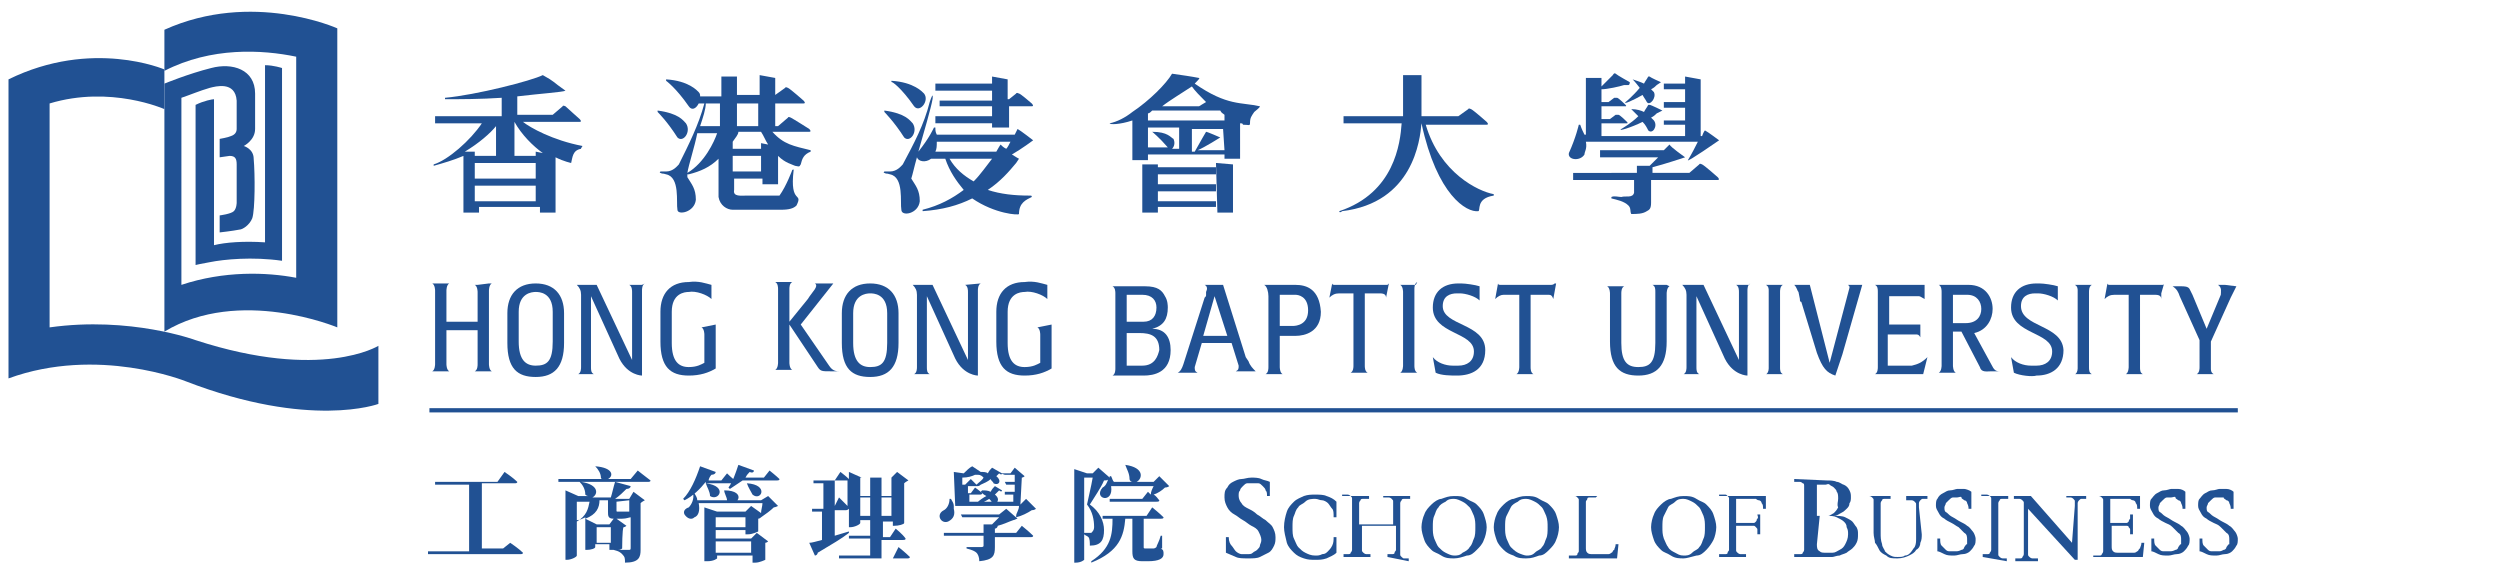 <?xml version="1.0" encoding="utf-8"?>
<!-- Generator: Adobe Illustrator 24.0.3, SVG Export Plug-In . SVG Version: 6.00 Build 0)  -->
<svg version="1.1" id="Layer_1" xmlns="http://www.w3.org/2000/svg" xmlns:xlink="http://www.w3.org/1999/xlink" x="0px" y="0px"
	 viewBox="0 0 176.4 39.7" style="enable-background:new 0 0 176.4 39.7;" xml:space="preserve">
<style type="text/css">
	.st0{fill:#215193;}
</style>
<title>OIRP-logo-blue</title>
<g>
	<g>
		<rect x="30.3" y="28.8" class="st0" width="127.6" height="0.3"/>
	</g>
	<g>
		<g>
			<path class="st0" d="M37.8,10.7V11h-1.5V8.6l0,0c0.5,0.9,1.3,1.7,2,2.2L37.8,10.7z M37.8,12.6h-4.3v-1.1h4.3V12.6z M37.8,14.2
				h-4.3v-1.1h4.3V14.2z M32.8,10.7c1-0.6,1.8-1.3,2.2-1.8V11h-1.5v-0.3H32.8z M41.1,10.3C39,9.9,37.4,9,36.9,8.6h2h2
				c0.2,0,0-0.2,0-0.2S40,7.6,39.9,7.5c-0.2-0.1-0.2,0-0.2,0l-0.7,0.6l0,0h-2.5V6.8c1.7-0.2,3.2-0.3,3.4-0.4c-1-0.7-0.7-0.6-1.6-1.1
				c-0.8,0.4-4.7,1.4-6.9,1.6V7c1.1,0,2.5,0,4-0.1v1.3h-4.7v0.5h3.3c-0.8,1.2-2.4,2.6-3.4,2.9v0.1c0.7-0.2,1.4-0.4,2.1-0.7V15h1.1
				v-0.4h4.3V15h1.1v-3.9c0.6,0.3,1.1,0.4,1.1,0.4c0.1-0.4,0.1-0.9,0.7-1C41,10.4,41,10.5,41.1,10.3"/>
		</g>
		<g>
			<path class="st0" d="M115.3,13.6c-0.1,0.4-0.6,0.2-0.9,0.3c-0.2,0-0.5-0.1-0.7,0c0,0,0,0.1,0,0.1c0.4,0.1,0.9,0.2,1.2,0.5
				c0.2,0.2,0.1,0.4,0.2,0.6c0.4,0,0.8,0,1.1-0.2c0.2-0.1,0.3-0.2,0.3-0.6l0,0v-1.6h4.3l0,0h0.4c0.2,0,0-0.2,0-0.2s-0.9-0.8-1.1-0.9
				c-0.2-0.1-0.2,0-0.2,0l-0.7,0.6l0,0h-2.6v-0.4c0.8-0.2,2.3-0.7,2.3-0.7s-1-0.7-1.1-0.9c0,0-0.2,0.2-0.4,0.4h-4.5v0.5h4.1
				c-0.2,0.2-0.4,0.4-0.6,0.6h-0.9v0.5H111v0.5h4.3V13.6z"/>
		</g>
		<g>
			<path class="st0" d="M117.3,7.8c0,0-0.8-0.4-0.9-0.4c-0.1,0-0.1,0-0.1,0c-0.1,0.2-0.2,0.3-0.3,0.5c-0.2-0.1-0.5-0.2-0.9-0.2
				c0,0,0,0,0,0c0,0,0.2,0.2,0.5,0.5c-0.5,0.5-1.2,0.9-1.2,0.9c-0.3,0.2,0.7-0.1,1.5-0.5c0.2,0.2,0.3,0.4,0.4,0.6
				c0.3,0.3,0.7-0.3,0.4-0.7c0,0-0.1-0.1-0.2-0.2c0.2-0.1,0.3-0.2,0.4-0.3L117.3,7.8z"/>
		</g>
		<g>
			<path class="st0" d="M111.8,10.9c0-0.2,0.2-0.4,0.1-0.9h7.9c-0.2,0.4-0.4,0.8-0.7,1.3c-0.1,0.2,2.2-1.4,2.2-1.4s-0.8-0.6-1-0.7
				c0,0-0.1,0.1-0.2,0.4H120v-4l-1.1-0.2v0.5h-1.5v0.4h1.5v0.9h-1.5v0.4h1.5v0.9h-1.5v0.3h1.5v0.8H113V8.7h0.6l0,0h1.2
				c0.1,0,0-0.1,0-0.1s-0.5-0.5-0.6-0.5c-0.1,0-0.2,0-0.2,0l-0.4,0.3H113V7.5h0.6h0.5h0.6c0.1,0,0-0.1,0-0.1s-0.5-0.5-0.6-0.5
				c-0.1,0-0.2,0-0.2,0l-0.4,0.3H113V6.3c0.4,0,1.3-0.2,1.6-0.3l0.3,0c0.1,0,0.1-0.2,0.1-0.2s-0.9-0.5-1-0.6
				c-0.1-0.1-0.2,0.1-0.2,0.1L113,6.1V5.5h-1.1v4h-0.1c-0.1-0.2-0.2-0.4-0.3-0.7c0,0,0,0-0.1,0c0,0-0.2,0.9-0.7,2
				C110.6,11.3,111.5,11.4,111.8,10.9"/>
		</g>
		<g>
			<path class="st0" d="M114.7,7.2c-0.2,0.2,0.5-0.1,1.2-0.5c0.1,0.2,0.2,0.3,0.3,0.5c0.2,0.3,0.7-0.3,0.5-0.7c0,0-0.1-0.1-0.2-0.2
				c0.2-0.1,0.3-0.2,0.4-0.3l0.3-0.2c0,0-0.7-0.3-0.8-0.4c-0.1,0-0.1,0-0.1,0c-0.1,0.2-0.2,0.3-0.3,0.5c-0.2-0.1-0.5-0.2-0.8-0.3
				c0,0,0,0,0,0c0,0,0.2,0.2,0.5,0.6C115.2,6.8,114.7,7.2,114.7,7.2"/>
		</g>
		<g>
			<path class="st0" d="M50.8,8.9h-1.4c0.2-0.6,0.4-1.2,0.4-1.6h1L50.8,8.9L50.8,8.9z M48.5,12.2L48.5,12.2c0.1-0.6,0.5-1.8,0.7-2.8
				h1.4C50.4,10,49.7,11.5,48.5,12.2 M51.7,11h2v1.1h-2V11z M51.7,10c0.2-0.3,0.4-0.5,0.4-0.7h1.6c0.2,0.3,0.3,0.6,0.5,0.9l-0.5-0.1
				v0.4h-2V10z M52,7.3h1.5v1.6H52V7.3z M56.2,14.5c0.5-1-0.5,0-0.2-2.5c0-0.1-0.1,0-0.1,0c0,0-0.4,1.1-0.9,1.8c-0.2,0-1.7,0-2.3,0
				c-0.4,0-1,0.1-0.9-0.4v-0.8h2V13h1.1v-2c0.5,0.5,1,0.6,1.2,0.7c0.4,0.1,0.3,0,0.4-0.1c0.1-0.4,0.2-0.7,0.7-0.9c0,0,0-0.1,0-0.1
				c-1.2-0.3-1.9-0.4-2.7-1.3h0.6h2c0.2,0,0-0.2,0-0.2S56,8.4,55.8,8.3c-0.2-0.1-0.2,0-0.2,0l-0.7,0.6h-0.2V7.3h2c0.2,0,0-0.2,0-0.2
				s-0.9-0.8-1.1-0.9c-0.2-0.1-0.2,0-0.2,0l-0.7,0.5V5.5l-1.1-0.2v1.4H52V5.4h-1.1v1.4h-1.5c0-0.1,0-0.2-0.1-0.3
				c-0.1-0.1-0.7-0.8-2.3-0.9c0,0,0,0,0,0.1c0,0,0.7,0.5,1.6,1.8c0.2,0.3,0.5,0.2,0.7-0.2h0.4c-0.4,1.5-1.1,2.9-1.8,4.3
				c-0.1,0.1-0.4,0.5-0.9,0.5l-0.4,0c0,0-0.1,0.1,0,0.1c0.2,0.1,0.1,0,0.4,0.1c1,0.2,0.7,2,0.8,2.5c0,0.4,1.2,0.2,1.3-0.7
				c0-0.8-0.3-1.1-0.6-1.6c0,0,0-0.1,0-0.2c0,0,0,0,0.1,0c0.8-0.2,1.5-0.5,2.1-1.1v2.4l0,0v0.2l0,0v0.1c0.1,0.6,0.6,0.9,1,0.9
				c1.2,0,2.4,0,3.4,0C55.7,14.8,56,14.7,56.2,14.5"/>
		</g>
		<g>
			<path class="st0" d="M47.8,9.7c0.4,0.4,1-0.4,0.6-1c-0.2-0.2-0.5-0.7-2-0.9c0,0,0,0,0,0.1C46.5,8,47.1,8.6,47.8,9.7"/>
		</g>
	</g>
	<g>
		<polygon class="st0" points="81.7,12.3 81.7,13 85.8,13 85.8,13.5 81.7,13.5 81.7,14.2 85.8,14.2 85.8,14.6 81.7,14.6 81.7,15 
			80.6,15 80.6,11.6 81.7,11.6 81.7,11.8 85.8,11.8 85.8,12.3 		"/>
	</g>
	<g>
		<g>
			<path class="st0" d="M86.4,10.6h-1.9c0.5-0.2,1.6-0.9,1.6-0.9s-0.9-0.4-1-0.4c0,0-0.3,0.5-0.8,1.4h-0.2V9.1h2.2L86.4,10.6
				L86.4,10.6z M84.6,7.5L84.6,7.5l-2.6,0c0.5-0.4,1.5-1,2.1-1.4c0.2,0.3,0.6,0.7,1,1.1L84.6,7.5z M84.3,5.9
				c0.2-0.2,0.4-0.4,0.3-0.4c-0.5-0.1-1.2-0.2-1.9-0.3l0,0c-0.4,0.7-1.6,1.9-2.8,2.7l0,0l0,0c-0.5,0.4-1.1,0.7-1.6,0.8
				c0,0.1,0.7,0.1,1.6-0.2v2.8H81V8c0.1,0,0.2-0.1,0.3-0.2h3.4l0,0h1.4C86.2,8,86.3,8,86.4,8.1v0.4H81V9h2.2v1.5h-0.5
				c0.2-0.2,0.2-0.5,0.1-0.7c-0.2-0.1-0.4-0.5-1.5-0.5c0,0,0,0,0,0c0,0,0.5,0.4,1.1,1.1H81v0.5h5.4v0.3h1.1V8.7c0.1,0,0.2,0,0.2,0.1
				c0.4,0,0.5,0.1,0.5-0.1c0-0.4,0.1-0.5,0.3-0.8c0.1-0.1,0.4-0.3,0.4-0.4v0C87.6,7.2,86.6,7.5,84.3,5.9"/>
		</g>
	</g>
	<g>
		<polygon class="st0" points="87,15 87,11.6 85.8,11.5 85.9,15 		"/>
	</g>
	<g>
		<g>
			<path class="st0" d="M100.6,8.8h2.3h2c0.2,0,0-0.2,0-0.2s-0.9-0.8-1.1-0.9c-0.2-0.1-0.2,0-0.2,0l-0.7,0.5l0,0h-2.6V5.3H99v2.9
				h-4.2v0.5h4.1c-0.1,1.4-0.5,4.9-4.4,6.2c0,0.1,0.1,0.1,0.2,0c5-0.6,5.5-5,5.6-6.2c1.1,5.1,3.2,6.3,4,6.2c0.2,0-0.2-0.9,1.1-1.1
				v-0.1C104.3,13.5,101.6,12.2,100.6,8.8"/>
		</g>
		<g>
			<path class="st0" d="M64.5,7.5c0.4,0.5,1.1-0.4,0.7-0.9c-0.1-0.1-0.7-0.8-2.3-0.9c0,0,0,0,0,0.1C62.9,5.7,63.6,6.2,64.5,7.5"/>
		</g>
		<g>
			<path class="st0" d="M66.1,10h5.2c-0.1,0.2-0.2,0.4-0.3,0.5c-0.2-0.1-0.3-0.2-0.4-0.3c0,0-0.2,0.3-0.3,0.5H66
				C66.1,10.5,66.1,10.3,66.1,10 M68.7,12.8c-0.7-0.4-1.3-0.9-1.7-1.6h3C69.6,11.7,69.2,12.3,68.7,12.8 M64.9,14.2
				c0-0.8-0.3-1.1-0.6-1.6c0.1-0.3,0.2-0.8,0.4-1.5c0.1,0.3,0.6,0.4,1,0.1h1c0.3,0.9,0.8,1.6,1.3,2.2c-0.8,0.6-1.7,1.1-2.9,1.4
				c0,0,0,0.1,0,0.1c1.4-0.1,2.5-0.4,3.5-0.9c1.6,1.1,3.3,1.2,3.3,1.1c0-0.8,0.5-1,0.9-1.2c0-0.1,0-0.1-0.2-0.1c-1,0-2-0.1-2.9-0.4
				c0.9-0.6,1.5-1.3,2-1.9l0.2-0.3c0,0-0.2-0.1-0.5-0.3c0.7-0.4,1.5-1,1.5-1S72,9.2,71.8,9.1c0,0-0.1,0.2-0.2,0.4h-5.5
				C66,9.3,66,9.2,66,9c0,0,0,0-0.1,0c0,0-0.3,0.7-1.1,1.7c0.4-1.4,0.9-3.1,1-3.7c0,0,0.1-0.7-0.2,0.2c-0.4,1.6-1.1,2.9-1.9,4.4
				c-0.1,0.1-0.4,0.5-0.9,0.5l-0.4,0c0,0-0.1,0.1,0,0.1c0.2,0.1,0.1,0,0.4,0.1c1,0.2,0.7,2,0.8,2.5C63.6,15.3,64.8,15.1,64.9,14.2"
				/>
		</g>
		<g>
			<path class="st0" d="M63.8,9.7c0.4,0.4,1-0.4,0.6-1c-0.2-0.2-0.5-0.7-2-0.9c0,0,0,0,0,0.1C62.4,7.9,63.1,8.6,63.8,9.7"/>
		</g>
		<g>
			<path class="st0" d="M70.1,9h1.1V7.5h0.3l0,0h1.3c0.2,0,0-0.2,0-0.2s-0.8-0.7-0.9-0.7c-0.2-0.1-0.2,0-0.2,0l-0.5,0.4h-0.1V5.6
				l-1.1-0.2v0.5h-4v0.5h4v0.7h-3.7v0.4h3.7v0.7h-4v0.5h4V9z"/>
		</g>
		<g>
			<path class="st0" d="M33.7,20.1h-0.2v0c0.2,0.1,0.2,0.5,0.2,0.5v2.1h-2.2v-2.2c0,0,0-0.4,0.2-0.5v0h-1.2v0
				c0.2,0.1,0.2,0.5,0.2,0.5v5.2c0,0,0,0.4-0.2,0.5v0h1.2v0c-0.2-0.1-0.2-0.5-0.2-0.5v-2.4h2.2v2.4c0,0.1,0,0.4-0.2,0.5v0h1.2v0
				c-0.2-0.1-0.2-0.5-0.2-0.5l0,0v-5.2c0,0,0-0.4,0.2-0.5v0h-0.2L33.7,20.1L33.7,20.1z"/>
		</g>
		<g>
			<path class="st0" d="M49.5,23.1c0.2,0.1,0.2,0.5,0.2,0.5l0,0v2c-0.2,0.1-0.5,0.3-1.1,0.3c-0.7,0-1.2-0.4-1.2-1.7V22
				c0-1.3,0.9-1.4,1.2-1.4c0.5-0.1,1.3,0.2,1.6,0.5h0v-1c-0.4-0.1-0.9-0.3-1.6-0.2c-1.3,0-2,0.8-2,2.1v2.1c0,1.8,0.7,2.4,2,2.4
				c0.8,0,1.4-0.2,1.9-0.5v-3.1L49.5,23.1L49.5,23.1z"/>
		</g>
		<g>
			<path class="st0" d="M45.3,20.1h-0.7l0,0h-0.2v0c0.2,0.1,0.2,0.4,0.2,0.5v4.8l-2.5-5.3H41l0,0h-0.3v0c0.2,0.2,0.3,0.4,0.3,0.7
				v5.1c0,0.1,0,0.4-0.2,0.5v0H41h0.7h0.2v0c-0.2-0.1-0.2-0.3-0.2-0.5v-5l0,0c0,0,1,2.2,2,4.4c0.6,1.2,1.6,1.2,1.6,1.2v-6
				c0-0.1,0-0.4,0.2-0.5v0L45.3,20.1L45.3,20.1z"/>
		</g>
		<g>
			<path class="st0" d="M39,24.1c0,1.4-0.4,1.7-1.2,1.7c-0.7,0-1.2-0.4-1.2-1.7V22c0-1.3,0.9-1.4,1.2-1.4c0.2,0,1.2,0,1.2,1.4V24.1z
				 M37.8,20c-1.3,0-2,0.8-2,2.1v2.1c0,1.8,0.7,2.4,2,2.4c1.3,0,2-0.7,2-2.4v-2.1C39.8,20.8,39.1,20,37.8,20"/>
		</g>
		<g>
			<path class="st0" d="M68.1,20.1c0.2,0.1,0.2,0.4,0.2,0.5v4.8l-2.5-5.3h-0.5l0,0h-0.9v0c0.2,0.2,0.3,0.4,0.3,0.7v5.1
				c0,0.1,0,0.4-0.2,0.5v0h0.2h0.7h0.2v0c-0.2-0.1-0.2-0.3-0.2-0.5v-5l0,0c0,0,1,2.2,2,4.4c0.6,1.2,1.6,1.2,1.6,1.2v-6
				c0-0.1,0-0.4,0.2-0.5v0L68.1,20.1L68.1,20.1z"/>
		</g>
		<g>
			<path class="st0" d="M58.5,25.8l-2-2.9l2.3-2.9h-0.2l0,0h-1.1v0c0.3,0.2-0.2,0.6-0.5,1.1l0,0l-1.3,1.6h0v-2.3
				c0-0.1,0-0.4,0.2-0.5v0h-1.2v0c0.2,0.1,0.2,0.4,0.2,0.5v5.2l0,0c0,0,0,0.4-0.2,0.5v0h0.2l0,0h0.8l0,0h0.2v0
				c-0.2-0.1-0.2-0.5-0.2-0.5v-2.7h0l2,3c0.2,0.3,0.3,0.3,0.9,0.3h0.6v0C58.9,26.2,58.7,26.1,58.5,25.8"/>
		</g>
		<g>
			<path class="st0" d="M73.2,23.1c0.2,0.1,0.2,0.5,0.2,0.5l0,0v2c-0.2,0.1-0.5,0.3-1.1,0.3c-0.7,0-1.2-0.4-1.2-1.7V22
				c0-1.3,0.9-1.4,1.2-1.4c0.5-0.1,1.3,0.2,1.6,0.5h0v-1c-0.4-0.1-0.9-0.3-1.6-0.2c-1.3,0-2,0.8-2,2.1v2.1c0,1.8,0.7,2.4,2,2.4
				c0.8,0,1.4-0.2,1.9-0.5v-3.1L73.2,23.1L73.2,23.1z"/>
		</g>
		<g>
			<path class="st0" d="M61.4,25.9c-0.7,0-1.2-0.4-1.2-1.7v-2.1c0-1.3,0.9-1.4,1.2-1.4c0.2,0,1.2,0,1.2,1.4v2.1
				C62.6,25.6,62.2,25.9,61.4,25.9 M61.4,20c-1.3,0-2,0.8-2,2.1v2.1c0,1.8,0.7,2.4,2,2.4c1.3,0,2-0.7,2-2.4v-2.1
				C63.4,20.8,62.7,20,61.4,20"/>
		</g>
		<g>
			<path class="st0" d="M99.9,20.1H99l0,0h-0.2v0c0.2,0.1,0.2,0.5,0.2,0.5l0,0v5.2l0,0c0,0,0,0.4-0.2,0.5v0h1.2v0
				c-0.2-0.1-0.2-0.4-0.2-0.5v-5.4c0-0.1,0-0.4,0.2-0.5v0L99.9,20.1L99.9,20.1z"/>
		</g>
		<g>
			<path class="st0" d="M109.4,20.1h-3.5l0,0c-0.1,0-0.2,0-0.2-0.1l0,0l-0.2,1.1h0c0.2-0.2,0.4-0.3,0.6-0.3h1.1v5.1l0,0
				c0,0,0,0.4-0.2,0.5v0h1.2v0c-0.2-0.1-0.2-0.4-0.2-0.5v-5.1h1.2c0.2,0,0.3,0,0.4,0.3h0l0.2-1.1h-0.1
				C109.6,20.1,109.5,20.1,109.4,20.1"/>
		</g>
		<g>
			<path class="st0" d="M101.8,21.6c0-0.7,0.5-0.9,1-0.9c0.1,0,0.2,0,0.2,0l0,0c0.4,0,1.1,0.2,1.4,0.5l0-1c-0.3-0.1-1-0.2-1.3-0.2
				v0.1V20c-0.1,0-0.1,0-0.2,0c-1.1,0-1.8,0.6-1.8,1.7c0,1.9,2.9,1.7,2.9,3.1c0,0.7-0.5,1-1.1,1h-0.4c-0.5,0-1.1-0.2-1.4-0.6
				l0.2,1.1c0.4,0.2,1.1,0.2,1.5,0.2c1,0,2-0.4,2-1.8C104.8,22.8,101.8,23,101.8,21.6"/>
		</g>
		<g>
			<path class="st0" d="M97.9,20.1h-3.6l0,0h-0.1c-0.1,0-0.2,0-0.2-0.1h0l-0.2,1h0c0.2-0.2,0.4-0.3,0.7-0.3l0,0h1v5.1
				c0,0.1,0,0.4-0.2,0.5v0h1.2v0c-0.2-0.1-0.2-0.4-0.2-0.5v-5.1h1l0,0c0.2,0,0.5,0,0.5,0.3l0,0L98,20L97.9,20.1
				C98,20.1,97.9,20.1,97.9,20.1"/>
		</g>
		<g>
			<path class="st0" d="M80.6,25.8h-1.1v-2.3h0.9c0.8,0,1.4,0.2,1.4,1.2C81.7,25.1,81.5,25.8,80.6,25.8 M79.5,20.8h1.1
				c0.7,0,1,0.4,1,0.9c0,0.6-0.3,1-0.9,1h-1.2V20.8z M81.3,23.2L81.3,23.2c0.8-0.2,1.1-0.7,1.1-1.5c0-0.1,0-0.5-0.2-0.8
				c-0.2-0.4-0.5-0.7-1.4-0.7h-2.1l0,0h-0.2v0c0.2,0.1,0.2,0.4,0.2,0.5v5.3c0,0.1,0,0.4-0.2,0.5v0h1.2l0,0h1c0.7,0,1.9-0.2,1.9-1.8
				C82.6,23.8,82.2,23.2,81.3,23.2"/>
		</g>
		<g>
			<path class="st0" d="M91.2,23h-0.9v-2.2h1.1c0.2,0,0.9,0.1,0.9,1.1C92.3,22.9,91.5,23,91.2,23 M91.4,20.1h-1.9l0,0h-0.3v0
				c0.2,0.1,0.3,0.5,0.3,0.8v0.3c0,0,0,0,0,0.1l0,0v4.6c0,0.1,0,0.4-0.2,0.5v0h1.2v0c-0.2-0.1-0.2-0.5-0.2-0.5v-2.2h1.1
				c0.7,0,1.8-0.3,1.8-1.7C93.1,20.4,92.2,20.1,91.4,20.1"/>
		</g>
		<g>
			<path class="st0" d="M84.9,23.7l0.8-2.8l0,0l0.9,2.8H84.9z M87.9,25.2L87.9,25.2l-1.6-5.1h-1l0,0H85v0c0.2,0.1,0.2,0.3,0.1,0.5
				l0,0.2c0,0.1,0,0.1-0.1,0.2l0,0l-1.5,4.7c-0.1,0.3-0.2,0.5-0.4,0.6v0h1.4v0c-0.2-0.1-0.2-0.2-0.2-0.4l0.5-1.7h2.1l0.5,1.6
				c0,0.2,0,0.3-0.2,0.4v0h1.4v0c-0.2-0.2-0.4-0.4-0.5-0.7L87.9,25.2z"/>
		</g>
		<g>
			<path class="st0" d="M125.6,20.1h-0.8l0,0h-0.2v0c0.2,0.1,0.2,0.3,0.2,0.4V26c0,0.2-0.1,0.4-0.2,0.4v0h1.2v0
				c-0.2-0.1-0.2-0.3-0.2-0.5v-5.3c0-0.1,0-0.4,0.2-0.5v0L125.6,20.1L125.6,20.1z"/>
		</g>
		<g>
			<path class="st0" d="M130.4,20.1L130.4,20.1c0.1,0.1,0.1,0.1,0.1,0.2l-1.4,5.3l0,0l-1.4-5.5h-0.9l0,0h-0.2v0
				c0.2,0.2,0.2,0.4,0.3,0.5l0.1,0.5c0,0.1,0,0.2,0.1,0.2l0,0l1.1,3.6c0.4,1.1,0.7,1.4,1.3,1.6L130,25l1.4-4.9h-0.7H130.4z"/>
		</g>
		<g>
			<path class="st0" d="M134.9,25.8h-0.1c0,0,0,0-0.1,0l0,0h-1.5v-2.2h2c0.1,0,0.2,0,0.3,0.2l0,0v-0.9h0c-0.1,0-0.2,0-0.3,0h-0.3
				l0,0h-1.6v-2h2.1c0.1,0,0.2,0.1,0.4,0.2h0v-1h0c0,0-0.1,0-0.2,0h-0.2h0h-2.9l0,0h-0.2v0c0.2,0.1,0.2,0.3,0.2,0.5v5.3
				c0,0.1,0,0.4-0.2,0.5v0h1.2l0,0h2l0,0h0.2l0.3-1.2h0C135.6,25.6,135.3,25.7,134.9,25.8"/>
		</g>
		<g>
			<path class="st0" d="M147.4,20.1h-0.8l0,0h-0.2v0c0.2,0.1,0.2,0.3,0.2,0.4V26c0,0.2-0.1,0.4-0.2,0.4v0h1.2v0
				c-0.2-0.1-0.2-0.3-0.2-0.5v-5.3c0-0.1,0-0.4,0.2-0.5v0L147.4,20.1L147.4,20.1z"/>
		</g>
		<g>
			<path class="st0" d="M157,20.1L157,20.1h-0.5v0c0.3,0.2,0.2,0.5,0.2,0.7l-1,2.4l-1-2.4l-0.2-0.4c-0.1-0.2-0.4-0.2-0.6-0.2h-0.6
				c0.3,0.2,0.4,0.4,0.5,0.7l1.4,3.1v1.9c0,0.1,0,0.4-0.2,0.5v0h0.2l0,0h0.8l0,0h0.2v0c-0.2-0.1-0.2-0.3-0.2-0.4v-1.9l1.4-3.1l0,0
				l0.4-0.8L157,20.1L157,20.1z"/>
		</g>
		<g>
			<path class="st0" d="M152.6,20.1H149h-0.1c-0.1,0-0.2,0-0.2-0.1l0,0l-0.2,1.1h0c0.2-0.2,0.4-0.3,0.7-0.3l0,0h1v5.1l0,0
				c0,0,0,0.4-0.2,0.5v0h1.2v0c-0.2-0.1-0.2-0.3-0.2-0.5v-5.1h1l0,0c0.2,0,0.5,0,0.5,0.3h0l0-0.3l0,0v-0.1l0.2-0.7h0
				C152.7,20.1,152.6,20.1,152.6,20.1"/>
		</g>
		<g>
			<path class="st0" d="M142.6,21.6c0-0.7,0.5-0.9,1-0.9c0.1,0,0.2,0,0.2,0l0,0c0.4,0,1.1,0.2,1.4,0.5l0-1c-0.3-0.1-1-0.2-1.3-0.2
				v0.1V20c-0.1,0-0.1,0-0.2,0c-1.1,0-1.8,0.6-1.8,1.7c0,1.9,2.9,1.7,2.9,3.1c0,0.7-0.5,1-1.1,1h-0.4c-0.5,0-1.1-0.2-1.4-0.6
				l0.2,1.1c0.4,0.2,1.3,0.3,1.6,0.2l0,0c1,0,1.9-0.5,1.9-1.8C145.5,22.9,142.6,23.1,142.6,21.6"/>
		</g>
		<g>
			<path class="st0" d="M123.4,20.1h-0.7l0,0h-0.2v0c0.2,0.1,0.2,0.4,0.2,0.5v4.8l-2.5-5.3h-1.1l0,0h-0.4v0c0.2,0.2,0.3,0.4,0.3,0.7
				v5.1c0,0.1,0,0.4-0.2,0.5v0h0.2h0.7h0.2v0c-0.2-0.1-0.2-0.3-0.2-0.5v-5l0,0c0,0,1,2.2,2,4.4c0.6,1.2,1.6,1.2,1.6,1.2v-6
				c0-0.1,0-0.4,0.2-0.5v0L123.4,20.1L123.4,20.1z"/>
		</g>
		<g>
			<path class="st0" d="M117.6,20.1h-0.8l0,0h-0.2v0c0.2,0.1,0.2,0.3,0.2,0.5v3.6c0,1.4-0.4,1.7-1.2,1.7s-1.2-0.4-1.2-1.7v-3.5
				c0-0.1,0-0.4,0.2-0.5v0h-0.2l0,0h-0.8l0,0h-0.2v0c0.2,0.1,0.2,0.5,0.2,0.5l0,0v3.4c0,1.8,0.7,2.4,2,2.4c1.3,0,2-0.7,2-2.4v-3.4
				l0,0c0,0,0-0.4,0.2-0.5v0L117.6,20.1L117.6,20.1z"/>
		</g>
		<g>
			<path class="st0" d="M137.8,22.8v-2h1c0.7,0,1,0.5,1,1c0,0.5-0.3,1-1.1,1H137.8z M140.5,25.7l-1.2-2.2c0.9-0.2,1.3-1,1.3-1.7
				c0-0.8-0.5-1.7-1.7-1.7H138l0,0h-0.9H137h-0.2v0c0.2,0.1,0.2,0.4,0.2,0.5v5.2l0,0c0,0,0,0.4-0.2,0.5v0h1.2v0
				c-0.2-0.1-0.2-0.5-0.2-0.5l0,0v-2.4h0.6l1.3,2.5c0.1,0.4,0.5,0.3,0.8,0.3h0.6v0C140.8,26.2,140.7,26.1,140.5,25.7"/>
		</g>
		<g>
			<path class="st0" d="M13.8,24c0,0-4.6-1.7-10.3-0.9V7.3c4.3-1.3,8.1,0.4,8.1,0.4V4.9c0,0-5.1-2.2-11,0.7v3.1v18
				c6.3-2.3,12.5,0.2,12.5,0.2c8.8,3.4,13.6,1.6,13.6,1.6v-4.1C26.7,24.4,22.7,26.9,13.8,24"/>
		</g>
		<g>
			<path class="st0" d="M23.8,23.1V2c0,0-6-2.7-12.2,0.1v2.9c3.3-1.7,6.9-1.5,9.3-1v15.6c-2.1-0.4-5.1-0.5-8.1,0.5V6.9
				c0.6-0.2,1.3-0.5,2-0.7c0.4-0.1,1.8-0.5,1.9,0.9c0,0.7,0,1.1,0,2c0,0.2-0.1,0.4-0.4,0.5c-0.2,0.1-0.8,0.2-0.8,0.2v1.3
				c0,0,0,0,0.7-0.1c0.4,0,0.5,0.2,0.5,0.6c0,0.9,0,2.7,0,2.7s0,0.4-0.2,0.6c-0.2,0.2-1,0.3-1,0.3v1.2c0,0,0.9-0.1,1.4-0.2
				c0.2,0,0.7-0.3,0.9-0.8c0.2-0.6,0.2-3.1,0.1-4.2c0-0.7-0.7-0.9-0.7-0.9S18,9.9,18,9.1V6.6c0-1.7-1.6-2.2-3.1-1.8
				c-1.6,0.4-3.3,1.1-3.3,1.1v17.5C16.9,20.2,23.8,23.1,23.8,23.1"/>
		</g>
		<g>
			<path class="st0" d="M13.8,7.4v10.1v1.2c0,0,0.4-0.1,1-0.2c1-0.2,3-0.4,5.1-0.1v-1l0,0V4.8c0,0-0.6-0.2-1.2-0.2v12.5
				c-1.5-0.1-2.8,0-3.6,0.2V7C15,7,14.4,7.1,13.8,7.4"/>
		</g>
	</g>
	<g>
		<path class="st0" d="M36,38.3c0,0,0.6,0.4,0.9,0.7c0,0.1-0.1,0.1-0.2,0.1h-6.5l0-0.2h2.9v-4.7h-2.4l0-0.2h4.4l0.5-0.7
			c0,0,0.6,0.4,0.9,0.7c0,0.1-0.1,0.1-0.2,0.1h-2.3v4.6h1.5L36,38.3z"/>
		<path class="st0" d="M45,33.2c0,0,0.5,0.4,0.9,0.7c0,0.1-0.1,0.1-0.2,0.1h-6.3l0-0.2h3.1c0,0-0.1,0-0.1-0.1c0-0.3-0.2-0.6-0.4-0.8
			l0,0c1.3,0.1,1.3,0.7,0.9,0.9h1.6L45,33.2z M44.7,34.7l0.8,0.6c0,0-0.2,0.1-0.3,0.2v3.3c0,0.5-0.1,0.9-1.1,0.9
			c0-0.3,0-0.4-0.2-0.6c-0.1-0.1-0.2-0.2-0.6-0.3v0c-0.1,0-0.2,0-0.2,0h-0.1v-0.4h-1v0.2c0,0.1-0.3,0.2-0.6,0.2h-0.1v-2.3
			c-0.2,0.1-0.4,0.2-0.6,0.2v2.5c0,0.1-0.4,0.3-0.7,0.3h-0.1v-4.9l0.9,0.4h0.7c0,0-0.1,0-0.2-0.1c0-0.4-0.2-0.7-0.4-0.9l0.1,0
			c1.3,0.2,1.2,0.9,0.8,1.1h1.3c0.1-0.3,0.2-0.8,0.3-1.1l1.1,0.3c0,0.1-0.1,0.2-0.3,0.2c-0.2,0.2-0.5,0.5-0.8,0.7h1L44.7,34.7z
			 M40.7,36.8c0.7-0.4,0.8-0.9,0.9-1.4h-0.9V36.8z M42.1,37H43l0.3-0.4c-0.4,0-0.4-0.2-0.4-0.5v-0.8h-0.6c0,0.5-0.2,1-1,1.3L42.1,37
			z M43.1,38.3v-1.1h-1v1.1H43.1z M43.9,38.7c0,0-0.1,0.1-0.3,0.1c0.2,0,0.5,0,0.7,0s0.2,0,0.2-0.2v-2.1c-0.1,0-0.3,0.1-0.6,0.1
			h-0.3h-0.1l0.7,0.5c0,0-0.1,0.1-0.2,0.1C43.9,37.3,43.9,38.7,43.9,38.7z M43.5,35.4L43.5,35.4V36c0,0.1,0,0.1,0.1,0.1h0.2H44
			c0,0,0.1,0,0.1,0c0,0,0.1,0,0.2,0h0.1h0h0v-0.8L43.5,35.4L43.5,35.4z"/>
		<path class="st0" d="M49.8,34c-0.4,0.5-0.9,1-1.5,1.3l-0.1-0.1c0.5-0.5,0.9-1.4,1.2-2.3l1.1,0.4c0,0.1-0.1,0.2-0.3,0.2
			c-0.1,0.1-0.2,0.3-0.2,0.4h0.9l0.4-0.5c0,0,0.4,0.4,0.7,0.6c0,0.1-0.1,0.1-0.2,0.1H49.8z M54.2,35l0.7,0.7c0,0-0.2,0.1-0.3,0.1
			c-0.2,0.2-0.6,0.5-0.9,0.7l0,0c0,0-0.1,0.1-0.2,0.1v0.9c0,0-0.4,0.2-0.7,0.2h-0.2v-0.3h-2.1V38h2.5l0.4-0.4l0.8,0.6
			c0,0-0.1,0.1-0.2,0.1v1.2c0,0-0.4,0.2-0.7,0.2h-0.2v-0.5h-2.5v0.2c0,0-0.2,0.2-0.7,0.2h-0.2v-3.8l0.9,0.3h2l0.4-0.4l0.7,0.5
			c0-0.2,0.1-0.5,0.1-0.7h-4.5c0.1,0.5,0,0.9-0.3,1c-0.2,0.2-0.5,0.1-0.7-0.2c-0.1-0.2,0-0.4,0.3-0.5c0.2-0.2,0.4-0.6,0.3-1h0.1
			c0.1,0.2,0.2,0.3,0.2,0.5h4.5L54.2,35z M49.8,34.1c1.6,0.2,0.9,1.3,0.3,0.9C50.1,34.7,49.9,34.4,49.8,34.1L49.8,34.1z M52.6,37.2
			v-0.7h-2.1v0.7H52.6z M50.5,38.2V39H53v-0.8H50.5z M51.1,34.6c1.7,0,0.9,1.3,0.2,0.7C51.3,35.1,51.1,34.8,51.1,34.6L51.1,34.6z
			 M54.3,33.2c0,0,0.5,0.4,0.7,0.6c0,0.1-0.1,0.1-0.2,0.1h-2.4c-0.3,0.2-0.6,0.4-0.9,0.6l-0.1-0.1c0.3-0.4,0.5-1,0.7-1.6l1.1,0.4
			c0,0.1-0.1,0.2-0.3,0.1c-0.1,0.1-0.2,0.2-0.3,0.4h1.3L54.3,33.2z M52.7,34.1c1.6,0.1,1,1.3,0.4,0.8C53,34.7,52.8,34.4,52.7,34.1
			L52.7,34.1z"/>
		<path class="st0" d="M63.4,38.6c0,0,0.5,0.4,0.8,0.7c0,0.1-0.1,0.1-0.2,0.1h-4.8l0-0.2h2.2V38h-1.5l0-0.2h1.5v-1.1h-0.7v0.2
			c0,0.1-0.4,0.3-0.7,0.3h-0.1v-1.3c0,0-0.1,0.1-0.2,0.1h-0.8v1.8c0.3-0.1,0.7-0.2,1-0.3l0,0.1c-0.5,0.4-1.2,0.8-2.2,1.4
			c0,0.1-0.1,0.2-0.2,0.2l-0.4-0.9c0.2,0,0.5-0.1,0.9-0.2v-2h-0.7l0-0.2h0.8v-1.8h-0.7l0-0.2h1.5l0.4-0.6c0,0,0.4,0.3,0.6,0.5v-0.5
			l0.9,0.4h2.1l0.4-0.4l0.8,0.6c0,0-0.2,0.1-0.3,0.2v2.8c0,0.1-0.4,0.2-0.7,0.2H63v-0.3h-0.7v1.1h0.5l0.4-0.6c0,0,0.5,0.4,0.7,0.7
			c0,0.1-0.1,0.1-0.2,0.1h-1.5v1.3H63L63.4,38.6z M59.2,35.1c0,0,0.4,0.4,0.6,0.6v-1.8h0h-0.9v1.8h0L59.2,35.1z M60.7,33.7V35h0.7
			v-1.3H60.7z M61.4,36.4v-1.3h-0.7v1.3H61.4z M62.2,33.7V35h0.7v-1.3H62.2z M62.9,36.4v-1.3h-0.7v1.3H62.9z"/>
		<path class="st0" d="M67.3,35.9c0.1,0.4,0,0.7-0.4,0.9C66.4,37,66,36.3,66.6,36c0.2-0.1,0.4-0.4,0.4-0.8h0.1
			c0.1,0.2,0.2,0.3,0.2,0.5h0.1l-0.1-2.4l0.7,0.1c0.2-0.2,0.4-0.4,0.6-0.5l0.6,0.4l0,0c0.2,0,0.4,0,0.5,0.1c0.1-0.2,0.2-0.3,0.3-0.4
			l0.7,0.4c0,0.1-0.1,0.1-0.2,0c-0.1,0.1-0.2,0.2-0.2,0.2c0.4,0.3,0.2,0.7-0.2,0.5c0-0.1-0.2-0.2-0.2-0.3c-0.2,0.2-0.5,0.3-0.7,0.4
			v0c0,0-0.1,0.1-0.2,0.1h-0.7l0,0.5h0.2l0.3-0.4c0,0,0.3,0.2,0.5,0.4c0,0.1-0.1,0.1-0.2,0.1h-0.7l0,0.5h3.1l0-0.5h-0.6l0-0.2h0.7
			l0-0.5h-0.6l-0.1-0.2h0.7l0-0.5h-0.7l-0.3-0.1h0.7l0.3-0.4l0.7,0.6c0,0-0.1,0.1-0.2,0.1L72,35.6l0.4-0.4l0.7,0.7
			c0,0-0.1,0.1-0.3,0.1c-0.3,0.2-0.7,0.4-1.1,0.5l0-0.1c0-0.2,0.2-0.4,0.2-0.7H67.3z M72.1,37.1c0,0,0.5,0.4,0.8,0.7
			c0,0.1-0.1,0.1-0.2,0.1h-2.5v0.7c0,0.6-0.1,0.9-1.1,1c0-0.3-0.1-0.5-0.2-0.6s-0.3-0.2-0.7-0.3v-0.1c0,0,0.8,0,1,0
			c0.1,0,0.2,0,0.2-0.1v-0.7h-2.8l0-0.2h2.8v-0.6l0.6,0c0.2-0.2,0.4-0.4,0.5-0.5h-2.6l-0.1-0.2h2.7l0.5-0.4l0.8,0.7
			c-0.1,0-0.2,0.1-0.3,0.1c-0.3,0.1-0.7,0.3-1.1,0.4c0,0.1-0.1,0.2-0.2,0.2v0.3h1.5L72.1,37.1z M68.5,33.8c0,0,0.2,0.2,0.4,0.4
			c0.2-0.2,0.4-0.3,0.5-0.5c-0.1-0.1-0.2-0.2-0.4-0.2c0,0-0.1,0-0.2,0c-0.2,0.1-0.5,0.2-0.9,0.2v0.5h0.2L68.5,33.8z M70.7,34.6
			c0,0.1-0.1,0.1-0.2,0c-0.1,0.1-0.2,0.2-0.3,0.3c0.4,0.3,0.2,0.7-0.2,0.6c0-0.1-0.1-0.2-0.2-0.3c-0.3,0.2-0.6,0.3-0.9,0.4l0-0.1
			c0.2-0.2,0.5-0.4,0.7-0.5c-0.2-0.1-0.3-0.2-0.4-0.3l0.1-0.1c0.2,0,0.4,0,0.6,0.1c0.1-0.2,0.2-0.3,0.3-0.4L70.7,34.6z"/>
		<path class="st0" d="M78.4,34.3c0.2,1.3-1.3,0.9-0.6,0.1c0.2-0.1,0.3-0.3,0.4-0.6c0,0.1-0.2,0.1-0.3,0.1c-0.2,0.5-0.7,1.2-1,1.7
			c0.7,0.5,1,1.2,1,1.8c0,0.7-0.2,1.1-1,1.1c0-0.2,0-0.5-0.1-0.6s-0.2-0.1-0.3-0.2v1.8c0,0-0.2,0.2-0.6,0.2h-0.1v-6.6l0.9,0.3h0.4
			l0.4-0.4l0.8,0.7v-0.1h0.1c0.1,0.2,0.1,0.3,0.2,0.4h1.3c-0.1,0-0.2-0.1-0.2-0.2c0-0.4-0.2-0.7-0.3-1l0,0c1.4,0.2,1.2,1,0.8,1.2
			h1.2l0.4-0.4l0.7,0.7c0,0-0.1,0.1-0.3,0.1c-0.2,0.2-0.5,0.4-0.8,0.5c0.2,0.1,0.3,0.3,0.4,0.4c0,0.1-0.1,0.1-0.2,0.1h-3.3l0-0.2
			h2.3l0.4-0.5l0.2,0.2c0-0.2,0.1-0.4,0.2-0.6L78.4,34.3L78.4,34.3z M76.8,37.6c0.1,0,0.1,0,0.2,0c0.1-0.1,0.2-0.2,0.2-0.4
			c0-0.5-0.1-1.1-0.5-1.6c0.1-0.5,0.3-1.3,0.4-1.9h-0.6v3.9L76.8,37.6L76.8,37.6z M81.9,38.7c0.2,0.1,0.2,0.2,0.2,0.4
			c0,0.3-0.3,0.5-1.1,0.5h-0.4c-0.6,0-0.7-0.2-0.7-0.7v-2.3h-0.5c-0.1,1.2-0.4,2.3-2.4,3.1L77,39.6c1.4-0.9,1.5-1.9,1.5-3h-0.7
			l0-0.2h3.1l0.4-0.6c0,0,0.5,0.4,0.8,0.7c0,0.1-0.1,0.1-0.2,0.1h-1.2v0v2c0,0.1,0,0.1,0.2,0.1h0.3h0.2c0,0,0.1,0,0.2-0.1
			c0-0.1,0.2-0.4,0.3-0.8h0.1V38.7z"/>
	</g>
	<g>
		<path class="st0" d="M89.6,35h-0.2c0-0.2,0-0.3-0.1-0.4c0-0.1-0.1-0.2-0.2-0.3c-0.1-0.1-0.2-0.2-0.3-0.2s-0.2,0-0.4,0
			s-0.2,0-0.4,0c-0.1,0-0.2,0.1-0.3,0.2c-0.1,0.1-0.2,0.2-0.2,0.3c-0.1,0.1-0.1,0.2-0.1,0.4c0,0.2,0.1,0.4,0.2,0.5
			c0.1,0.2,0.3,0.3,0.5,0.4c0.2,0.1,0.4,0.2,0.6,0.4c0.2,0.1,0.4,0.3,0.6,0.4c0.2,0.2,0.4,0.3,0.5,0.5c0.1,0.2,0.2,0.4,0.2,0.7
			c0,0.2,0,0.4-0.1,0.6c-0.1,0.2-0.2,0.4-0.4,0.5c-0.2,0.1-0.4,0.2-0.6,0.3s-0.5,0.1-0.8,0.1c-0.4,0-0.7,0-0.9-0.1
			c-0.2-0.1-0.5-0.2-0.7-0.3l0-1.1h0.2c0,0.3,0.1,0.5,0.2,0.6s0.2,0.3,0.3,0.4c0.1,0.1,0.3,0.2,0.4,0.2c0.2,0,0.3,0,0.4,0
			c0.2,0,0.3,0,0.4-0.1s0.2-0.1,0.3-0.2c0.1-0.1,0.2-0.2,0.2-0.3s0.1-0.2,0.1-0.4c0-0.2-0.1-0.4-0.2-0.6c-0.1-0.2-0.3-0.3-0.5-0.4
			c-0.2-0.1-0.4-0.3-0.6-0.4c-0.2-0.1-0.4-0.3-0.6-0.4s-0.4-0.3-0.5-0.5c-0.1-0.2-0.2-0.4-0.2-0.7c0-0.3,0-0.5,0.2-0.7
			c0.1-0.2,0.2-0.3,0.4-0.4c0.2-0.1,0.4-0.2,0.6-0.2s0.4-0.1,0.7-0.1c0.2,0,0.5,0,0.7,0.1s0.4,0.1,0.6,0.2L89.6,35z"/>
		<path class="st0" d="M90.6,37.2c0-0.4,0.1-0.8,0.2-1.1c0.1-0.3,0.3-0.5,0.5-0.7c0.2-0.2,0.5-0.3,0.7-0.4c0.3-0.1,0.5-0.1,0.8-0.1
			c0.3,0,0.6,0,0.8,0.1c0.3,0.1,0.5,0.2,0.7,0.4v1.1h-0.2c0-0.3,0-0.5-0.1-0.6s-0.2-0.3-0.3-0.4c-0.1-0.1-0.3-0.2-0.4-0.2
			c-0.2,0-0.3-0.1-0.5-0.1c-0.2,0-0.5,0-0.7,0.2s-0.4,0.2-0.5,0.4c-0.2,0.2-0.2,0.4-0.3,0.6s-0.1,0.5-0.1,0.8s0,0.6,0.1,0.8
			c0.1,0.2,0.2,0.5,0.3,0.6c0.2,0.2,0.3,0.3,0.5,0.4s0.4,0.2,0.7,0.2c0.2,0,0.3,0,0.5-0.1c0.2,0,0.3-0.1,0.4-0.2s0.2-0.2,0.3-0.4
			c0.1-0.2,0.1-0.4,0.1-0.6h0.2V39c-0.2,0.2-0.5,0.3-0.7,0.4c-0.3,0.1-0.5,0.1-0.8,0.1s-0.5,0-0.8-0.1c-0.3-0.1-0.5-0.2-0.7-0.4
			c-0.2-0.2-0.4-0.4-0.5-0.7C90.7,37.9,90.6,37.5,90.6,37.2z"/>
		<path class="st0" d="M97.9,39.3v-0.2c0.2,0,0.2,0,0.3,0c0.1,0,0.2,0,0.2-0.1s0.1-0.1,0.1-0.2c0-0.1,0-0.2,0-0.3v-1.4h-2.4v1.4
			c0,0.1,0,0.2,0,0.3c0,0.1,0,0.1,0.1,0.2c0,0,0.1,0.1,0.2,0.1s0.2,0,0.3,0v0.2h-1.9v-0.2c0.2,0,0.2,0,0.3,0c0.1,0,0.2,0,0.2-0.1
			c0,0,0.1-0.1,0.1-0.2c0-0.1,0-0.2,0-0.3v-3c0-0.1,0-0.2,0-0.3s0-0.1-0.1-0.2c0,0-0.1-0.1-0.2-0.1c-0.1,0-0.2,0-0.4,0V35h1.9v0.2
			c-0.2,0-0.3,0-0.4,0s-0.2,0-0.2,0.1c0,0-0.1,0.1-0.1,0.2c0,0.1,0,0.2,0,0.3V37h2.4v-1.3c0-0.1,0-0.2,0-0.3s0-0.1-0.1-0.2
			c0,0-0.1-0.1-0.2-0.1c-0.1,0-0.2,0-0.4,0V35h1.9v0.2c-0.2,0-0.3,0-0.4,0c-0.1,0-0.2,0-0.2,0.1c0,0-0.1,0.1-0.1,0.2s0,0.2,0,0.3v3
			c0,0.1,0,0.2,0,0.3c0,0.1,0,0.1,0.1,0.2s0.1,0.1,0.2,0.1s0.2,0,0.3,0v0.2L97.9,39.3L97.9,39.3z"/>
		<path class="st0" d="M102.6,39.4c-0.3,0-0.6,0-0.9-0.2s-0.5-0.2-0.7-0.4c-0.2-0.2-0.4-0.4-0.5-0.7c-0.1-0.3-0.2-0.6-0.2-0.9
			s0.1-0.7,0.2-0.9c0.1-0.3,0.3-0.5,0.5-0.7c0.2-0.2,0.5-0.4,0.7-0.4c0.3-0.1,0.5-0.2,0.9-0.2s0.6,0,0.9,0.2s0.5,0.2,0.7,0.4
			c0.2,0.2,0.4,0.4,0.5,0.7c0.1,0.3,0.2,0.6,0.2,0.9s-0.1,0.7-0.2,0.9c-0.1,0.3-0.3,0.5-0.5,0.7c-0.2,0.2-0.4,0.4-0.7,0.4
			C103.2,39.3,102.9,39.4,102.6,39.4z M102.6,39.2c0.2,0,0.4,0,0.6-0.2c0.2-0.1,0.4-0.2,0.5-0.4c0.2-0.2,0.2-0.4,0.3-0.6
			c0.1-0.2,0.1-0.5,0.1-0.8s0-0.5-0.1-0.8c-0.1-0.2-0.2-0.5-0.3-0.6c-0.2-0.2-0.3-0.3-0.5-0.4c-0.2-0.1-0.4-0.2-0.6-0.2
			s-0.4,0-0.6,0.2c-0.2,0.1-0.4,0.2-0.5,0.4c-0.2,0.2-0.2,0.4-0.3,0.6c-0.1,0.2-0.1,0.5-0.1,0.8s0,0.5,0.1,0.8
			c0.1,0.2,0.2,0.5,0.3,0.6c0.2,0.2,0.3,0.3,0.5,0.4C102.2,39.1,102.4,39.2,102.6,39.2z"/>
		<path class="st0" d="M107.7,39.4c-0.3,0-0.6,0-0.9-0.2c-0.3-0.1-0.5-0.2-0.7-0.4c-0.2-0.2-0.4-0.4-0.5-0.7s-0.2-0.6-0.2-0.9
			s0.1-0.7,0.2-0.9c0.1-0.3,0.3-0.5,0.5-0.7c0.2-0.2,0.5-0.4,0.7-0.4c0.3-0.1,0.5-0.2,0.9-0.2c0.3,0,0.6,0,0.9,0.2s0.5,0.2,0.7,0.4
			c0.2,0.2,0.4,0.4,0.5,0.7c0.1,0.3,0.2,0.6,0.2,0.9s-0.1,0.7-0.2,0.9c-0.1,0.3-0.3,0.5-0.5,0.7c-0.2,0.2-0.4,0.4-0.7,0.4
			C108.3,39.3,108.1,39.4,107.7,39.4z M107.7,39.2c0.2,0,0.4,0,0.6-0.2s0.4-0.2,0.5-0.4c0.2-0.2,0.2-0.4,0.3-0.6
			c0.1-0.2,0.1-0.5,0.1-0.8s0-0.5-0.1-0.8c-0.1-0.2-0.2-0.5-0.3-0.6c-0.2-0.2-0.3-0.3-0.5-0.4c-0.2-0.1-0.4-0.2-0.6-0.2
			s-0.4,0-0.6,0.2c-0.2,0.1-0.4,0.2-0.5,0.4s-0.2,0.4-0.3,0.6c-0.1,0.2-0.1,0.5-0.1,0.8s0,0.5,0.1,0.8c0.1,0.2,0.2,0.5,0.3,0.6
			s0.3,0.3,0.5,0.4C107.3,39.1,107.6,39.2,107.7,39.2z"/>
		<path class="st0" d="M112.6,35.1c-0.2,0-0.3,0-0.4,0c-0.1,0-0.2,0-0.2,0.1s-0.1,0.1-0.1,0.2c0,0.1,0,0.2,0,0.3v2.9
			c0,0.2,0,0.3,0.1,0.4c0.1,0.1,0.2,0.1,0.4,0.1h0.8c0.1,0,0.2,0,0.3,0c0.1,0,0.2-0.1,0.2-0.1c0.1,0,0.1-0.2,0.2-0.2
			c0-0.1,0.1-0.2,0.1-0.4h0.2l-0.1,1h-3.4v-0.2c0.2,0,0.2,0,0.4,0c0.1,0,0.2,0,0.2-0.1s0.1-0.1,0.1-0.2c0,0,0-0.2,0-0.3v-3
			c0-0.1,0-0.2,0-0.3s0-0.1-0.1-0.2s-0.1-0.1-0.2-0.1c-0.1,0-0.2,0-0.4,0V35h2L112.6,35.1L112.6,35.1z"/>
		<path class="st0" d="M118.8,39.4c-0.3,0-0.6,0-0.9-0.2s-0.5-0.2-0.7-0.4c-0.2-0.2-0.4-0.4-0.5-0.7c-0.1-0.3-0.2-0.6-0.2-0.9
			s0.1-0.7,0.2-0.9c0.1-0.3,0.3-0.5,0.5-0.7c0.2-0.2,0.5-0.4,0.7-0.4c0.3-0.1,0.5-0.2,0.9-0.2c0.3,0,0.6,0,0.9,0.2s0.5,0.2,0.7,0.4
			c0.2,0.2,0.4,0.4,0.5,0.7s0.2,0.6,0.2,0.9s-0.1,0.7-0.2,0.9s-0.3,0.5-0.5,0.7c-0.2,0.2-0.4,0.4-0.7,0.4
			C119.3,39.3,119,39.4,118.8,39.4z M118.8,39.2c0.2,0,0.4,0,0.6-0.2s0.4-0.2,0.5-0.4c0.2-0.2,0.2-0.4,0.3-0.6
			c0.1-0.2,0.1-0.5,0.1-0.8s0-0.5-0.1-0.8c-0.1-0.2-0.2-0.5-0.3-0.6c-0.2-0.2-0.3-0.3-0.5-0.4c-0.2-0.1-0.4-0.2-0.6-0.2
			c-0.2,0-0.4,0-0.6,0.2s-0.4,0.2-0.5,0.4s-0.2,0.4-0.3,0.6c-0.1,0.2-0.1,0.5-0.1,0.8s0,0.5,0.1,0.8c0.1,0.2,0.2,0.5,0.3,0.6
			c0.1,0.2,0.3,0.3,0.5,0.4S118.5,39.2,118.8,39.2z"/>
		<path class="st0" d="M121.3,39.3v-0.2c0.2,0,0.2,0,0.4,0c0.1,0,0.2,0,0.2-0.1s0.1-0.1,0.1-0.2c0,0,0-0.2,0-0.3v-3
			c0-0.1,0-0.2,0-0.3s0-0.1-0.1-0.2s-0.1-0.1-0.2-0.1c-0.1,0-0.2,0-0.4,0V35h3.3l0,0.9h-0.2c0-0.2,0-0.3-0.1-0.4
			c0-0.1-0.1-0.2-0.2-0.2c-0.1,0-0.2-0.1-0.2-0.1c-0.1,0-0.2,0-0.4,0h-1v1.7h1c0.1,0,0.2,0,0.2,0c0.1,0,0.1,0,0.2-0.1s0-0.1,0.1-0.2
			s0-0.2,0-0.3h0.2v1.4H124c0-0.1,0-0.2,0-0.3c0-0.1,0-0.1-0.1-0.2s-0.1-0.1-0.2-0.1c-0.1,0-0.2,0-0.2,0h-1v1.4c0,0.1,0,0.2,0,0.3
			c0,0.1,0,0.1,0.1,0.2c0,0,0.1,0.1,0.2,0.1c0.1,0,0.2,0,0.4,0v0.2L121.3,39.3L121.3,39.3z"/>
		<path class="st0" d="M128.9,33.9c0.2,0,0.5,0,0.7,0.1c0.2,0,0.4,0.2,0.5,0.2c0.2,0.1,0.3,0.2,0.4,0.4c0.1,0.2,0.1,0.3,0.1,0.5
			c0,0.1,0,0.3-0.1,0.4c0,0.2-0.1,0.3-0.2,0.4c-0.1,0.1-0.2,0.2-0.4,0.3c-0.2,0.1-0.3,0.2-0.5,0.2l0,0c0.3,0,0.6,0,0.8,0.1
			s0.4,0.2,0.5,0.3c0.1,0.1,0.2,0.3,0.3,0.4c0.1,0.2,0.1,0.3,0.1,0.5c0,0.2,0,0.4-0.1,0.6c-0.1,0.2-0.2,0.3-0.3,0.4
			c-0.1,0.1-0.3,0.2-0.4,0.3c-0.2,0.1-0.3,0.1-0.5,0.2c-0.2,0-0.4,0.1-0.5,0.1s-0.3,0-0.5,0h-2.2v-0.2c0.2,0,0.3,0,0.4,0
			s0.2,0,0.2-0.1c0,0,0.1-0.1,0.1-0.2c0-0.1,0-0.2,0-0.4v-3.7c0-0.2,0-0.3,0-0.4c0-0.1,0-0.2-0.1-0.2c0,0-0.1-0.1-0.2-0.1
			c-0.1,0-0.2,0-0.4,0v-0.2L128.9,33.9L128.9,33.9z M129.7,35.2c0-0.2,0-0.4-0.1-0.5c0-0.1-0.1-0.2-0.2-0.3
			c-0.1-0.1-0.2-0.1-0.3-0.2s-0.2,0-0.3,0h-0.6v2.2h0.5c0.1,0,0.2,0,0.3,0c0.1,0,0.2-0.1,0.4-0.2c0.1-0.1,0.2-0.2,0.3-0.4
			C129.6,35.6,129.7,35.4,129.7,35.2z M128.2,38.4c0,0.2,0,0.4,0.2,0.5c0.1,0.1,0.2,0.1,0.5,0.1c0.1,0,0.2,0,0.4,0
			c0.2,0,0.3-0.1,0.5-0.2s0.3-0.2,0.4-0.4c0.1-0.2,0.2-0.4,0.2-0.7c0-0.2,0-0.3-0.1-0.5c0-0.2-0.1-0.3-0.2-0.4s-0.3-0.2-0.5-0.3
			c-0.2-0.1-0.4-0.1-0.7-0.1h-0.5L128.2,38.4L128.2,38.4z"/>
		<path class="st0" d="M135.6,37.7c0,0.2,0,0.4-0.1,0.6c0,0.2-0.1,0.4-0.3,0.5c-0.1,0.2-0.3,0.3-0.5,0.4c-0.2,0.1-0.5,0.2-0.8,0.2
			c-0.4,0-0.6,0-0.8-0.2c-0.2-0.1-0.4-0.2-0.5-0.4c-0.1-0.2-0.2-0.4-0.3-0.5c0-0.2-0.1-0.4-0.1-0.7v-2c0-0.1,0-0.2,0-0.3
			s0-0.1-0.1-0.2c0,0-0.1-0.1-0.2-0.1c-0.1,0-0.2,0-0.4,0V35h1.9v0.2c-0.2,0-0.3,0-0.4,0c-0.1,0-0.2,0-0.2,0.1c0,0-0.1,0.1-0.1,0.2
			s0,0.2,0,0.3v1.8c0,0.3,0,0.5,0.1,0.8c0,0.2,0.2,0.4,0.2,0.5c0.1,0.1,0.2,0.2,0.4,0.3c0.2,0.1,0.3,0.1,0.5,0.1
			c0.2,0,0.4,0,0.5-0.1c0.2,0,0.3-0.1,0.4-0.2c0.1-0.1,0.2-0.3,0.3-0.4c0.1-0.2,0.1-0.4,0.1-0.6v-2.1c0-0.1,0-0.2,0-0.3
			s0-0.1-0.1-0.2c0,0-0.1-0.1-0.2-0.1c-0.1,0-0.2,0-0.4,0V35h1.5v0.2c-0.1,0-0.2,0-0.3,0c-0.1,0-0.1,0-0.2,0.1c0,0-0.1,0.1-0.1,0.2
			c0,0.1,0,0.2,0,0.3L135.6,37.7L135.6,37.7z"/>
		<path class="st0" d="M139.1,35.9h-0.2c0-0.1,0-0.2-0.1-0.4c0-0.1-0.1-0.2-0.2-0.2c-0.1-0.1-0.2-0.1-0.2-0.2s-0.2,0-0.3,0
			c-0.1,0-0.2,0-0.3,0c-0.1,0-0.2,0.1-0.3,0.2c-0.1,0.1-0.2,0.2-0.2,0.2c0,0.1-0.1,0.2-0.1,0.3c0,0.2,0,0.3,0.2,0.4
			c0.1,0.1,0.2,0.2,0.4,0.3c0.2,0.1,0.3,0.2,0.5,0.3c0.2,0.1,0.4,0.2,0.5,0.3c0.2,0.1,0.3,0.3,0.4,0.4c0.1,0.1,0.2,0.4,0.2,0.5
			c0,0.2,0,0.4-0.1,0.5c-0.1,0.2-0.2,0.3-0.3,0.4c-0.1,0.1-0.3,0.2-0.5,0.2c-0.2,0-0.4,0.1-0.6,0.1c-0.3,0-0.5,0-0.7-0.1
			c-0.2-0.1-0.4-0.2-0.5-0.2l0-0.9h0.2c0,0.2,0,0.4,0.1,0.5c0.1,0.1,0.2,0.2,0.3,0.3c0.1,0.1,0.2,0.1,0.3,0.1c0.1,0,0.2,0,0.4,0
			c0.1,0,0.2,0,0.4-0.1c0.1,0,0.2-0.1,0.2-0.2c0.1-0.1,0.1-0.2,0.2-0.2c0-0.1,0-0.2,0-0.3c0-0.2,0-0.4-0.2-0.5
			c-0.1-0.1-0.2-0.2-0.4-0.4c-0.2-0.1-0.3-0.2-0.5-0.3c-0.2-0.1-0.4-0.2-0.5-0.3c-0.2-0.1-0.3-0.2-0.4-0.4s-0.2-0.3-0.2-0.5
			c0-0.2,0-0.4,0.1-0.5c0.1-0.2,0.2-0.3,0.4-0.4c0.2-0.1,0.3-0.2,0.5-0.2c0.2,0,0.4-0.1,0.5-0.1c0.2,0,0.4,0,0.5,0s0.4,0.1,0.5,0.2
			L139.1,35.9z"/>
		<path class="st0" d="M139.9,39.3v-0.2c0.2,0,0.2,0,0.3,0c0.1,0,0.2,0,0.2-0.1c0,0,0.1-0.1,0.1-0.2c0-0.1,0-0.2,0-0.3v-3
			c0-0.1,0-0.2,0-0.3s0-0.1-0.1-0.2c0,0-0.1-0.1-0.2-0.1c-0.1,0-0.2,0-0.4,0V35h1.9v0.2c-0.2,0-0.3,0-0.4,0c-0.1,0-0.2,0-0.2,0.1
			c0,0-0.1,0.1-0.1,0.2c0,0.1,0,0.2,0,0.3v3c0,0.1,0,0.2,0,0.3c0,0.1,0,0.1,0.1,0.2c0,0,0.1,0.1,0.2,0.1c0.1,0,0.2,0,0.3,0v0.2
			L139.9,39.3L139.9,39.3z"/>
		<path class="st0" d="M146.4,35.7c0-0.1,0-0.2,0-0.3c0-0.1,0-0.1-0.1-0.2c0,0-0.1-0.1-0.2-0.1s-0.2,0-0.3,0V35h1.4v0.2
			c-0.1,0-0.2,0-0.3,0c-0.1,0-0.1,0-0.2,0.1c0,0-0.1,0.1-0.1,0.2c0,0.1,0,0.2,0,0.3v3.7h-0.2l-3.3-3.6v2.9c0,0.1,0,0.2,0,0.3
			c0,0.1,0,0.1,0.1,0.2c0,0,0.1,0.1,0.2,0.1s0.2,0,0.4,0v0.2h-1.6v-0.2c0.1,0,0.2,0,0.3,0c0.1,0,0.2,0,0.2-0.1c0,0,0.1-0.1,0.1-0.2
			c0-0.1,0-0.2,0-0.3v-3c0-0.1,0-0.2,0-0.3c0-0.1,0-0.1-0.1-0.2c0,0-0.1-0.1-0.2-0.1c-0.1,0-0.2,0-0.4,0V35h1.2l2.9,3.3L146.4,35.7
			L146.4,35.7z"/>
		<path class="st0" d="M147.7,39.2c0.2,0,0.2,0,0.4,0c0.1,0,0.2,0,0.2-0.1c0,0,0.1-0.1,0.1-0.2c0,0,0-0.2,0-0.3v-3
			c0-0.1,0-0.2,0-0.3s0-0.1-0.1-0.2c0,0-0.1-0.1-0.2-0.1c-0.1,0-0.2,0-0.4,0V35h3.3l0,0.9h-0.2c0-0.2,0-0.3-0.1-0.4
			c0-0.1-0.1-0.2-0.2-0.2s-0.2-0.1-0.2-0.1c-0.1,0-0.2,0-0.4,0h-1v1.7h0.9c0.1,0,0.2,0,0.2,0c0.1,0,0.1,0,0.2-0.1c0,0,0-0.1,0.1-0.2
			c0-0.1,0-0.2,0-0.3h0.2v1.4h-0.2c0-0.1,0-0.2,0-0.3c0-0.1,0-0.1-0.1-0.2c0-0.1-0.1-0.1-0.2-0.1c-0.1,0-0.2,0-0.2,0H149v1.4
			c0,0.2,0,0.3,0.1,0.4c0.1,0.1,0.2,0.1,0.4,0.1h0.8c0.1,0,0.2,0,0.3,0c0.1,0,0.2-0.1,0.2-0.1c0.1,0,0.1-0.2,0.2-0.2
			c0-0.1,0.1-0.2,0.1-0.4h0.2l-0.1,1h-3.5V39.2z"/>
		<path class="st0" d="M154.2,35.9h-0.2c0-0.1,0-0.2-0.1-0.4c0-0.1-0.1-0.2-0.2-0.2c-0.1-0.1-0.2-0.1-0.2-0.2s-0.2,0-0.3,0
			c-0.1,0-0.2,0-0.3,0c-0.1,0-0.2,0.1-0.3,0.2c-0.1,0.1-0.2,0.2-0.2,0.2c0,0.1-0.1,0.2-0.1,0.3c0,0.2,0,0.3,0.2,0.4
			c0.1,0.1,0.2,0.2,0.4,0.3c0.2,0.1,0.3,0.2,0.5,0.3c0.2,0.1,0.4,0.2,0.5,0.3c0.2,0.1,0.3,0.3,0.4,0.4c0.1,0.1,0.2,0.4,0.2,0.5
			c0,0.2,0,0.4-0.1,0.5c-0.1,0.2-0.2,0.3-0.3,0.4c-0.1,0.1-0.3,0.2-0.5,0.2s-0.4,0.1-0.6,0.1c-0.3,0-0.5,0-0.7-0.1
			c-0.2-0.1-0.4-0.2-0.5-0.2l0-0.9h0.2c0,0.2,0,0.4,0.1,0.5c0.1,0.1,0.2,0.2,0.3,0.3c0.1,0.1,0.2,0.1,0.3,0.1c0.1,0,0.2,0,0.4,0
			c0.1,0,0.2,0,0.4-0.1c0.1,0,0.2-0.1,0.2-0.2c0.1-0.1,0.1-0.2,0.2-0.2c0-0.1,0-0.2,0-0.3c0-0.2,0-0.4-0.2-0.5
			c-0.1-0.1-0.2-0.2-0.4-0.4s-0.3-0.2-0.5-0.3c-0.2-0.1-0.4-0.2-0.5-0.3c-0.2-0.1-0.3-0.2-0.4-0.4c-0.1-0.2-0.2-0.3-0.2-0.5
			c0-0.2,0-0.4,0.1-0.5s0.2-0.3,0.4-0.4c0.2-0.1,0.3-0.2,0.5-0.2c0.2,0,0.4-0.1,0.5-0.1s0.4,0,0.5,0c0.2,0,0.4,0.1,0.5,0.2
			L154.2,35.9z"/>
		<path class="st0" d="M157.6,35.9h-0.2c0-0.1,0-0.2-0.1-0.4c0-0.1-0.1-0.2-0.2-0.2c-0.1-0.1-0.2-0.1-0.2-0.2c-0.1,0-0.2,0-0.3,0
			c-0.1,0-0.2,0-0.3,0c-0.1,0-0.2,0.1-0.3,0.2c-0.1,0.1-0.2,0.2-0.2,0.2c0,0.1-0.1,0.2-0.1,0.3c0,0.2,0,0.3,0.2,0.4
			c0.1,0.1,0.2,0.2,0.4,0.3c0.2,0.1,0.3,0.2,0.5,0.3c0.2,0.1,0.4,0.2,0.5,0.3c0.2,0.1,0.3,0.3,0.4,0.4c0.1,0.1,0.2,0.4,0.2,0.5
			c0,0.2,0,0.4-0.1,0.5c-0.1,0.2-0.2,0.3-0.3,0.4c-0.1,0.1-0.3,0.2-0.5,0.2c-0.2,0-0.4,0.1-0.6,0.1c-0.3,0-0.5,0-0.7-0.1
			c-0.2-0.1-0.4-0.2-0.5-0.2l0-0.9h0.2c0,0.2,0,0.4,0.1,0.5c0.1,0.1,0.2,0.2,0.3,0.3s0.2,0.1,0.3,0.1c0.1,0,0.2,0,0.4,0
			s0.2,0,0.4-0.1c0.1,0,0.2-0.1,0.2-0.2c0.1-0.1,0.1-0.2,0.2-0.2c0-0.1,0-0.2,0-0.3c0-0.2,0-0.4-0.2-0.5c-0.1-0.1-0.2-0.2-0.4-0.4
			s-0.3-0.2-0.5-0.3c-0.2-0.1-0.4-0.2-0.5-0.3c-0.2-0.1-0.3-0.2-0.4-0.4c-0.1-0.2-0.2-0.3-0.2-0.5c0-0.2,0-0.4,0.1-0.5
			s0.2-0.3,0.4-0.4c0.2-0.1,0.3-0.2,0.5-0.2c0.2,0,0.4-0.1,0.5-0.1c0.2,0,0.4,0,0.5,0c0.2,0,0.4,0.1,0.5,0.2L157.6,35.9z"/>
	</g>
</g>
</svg>
